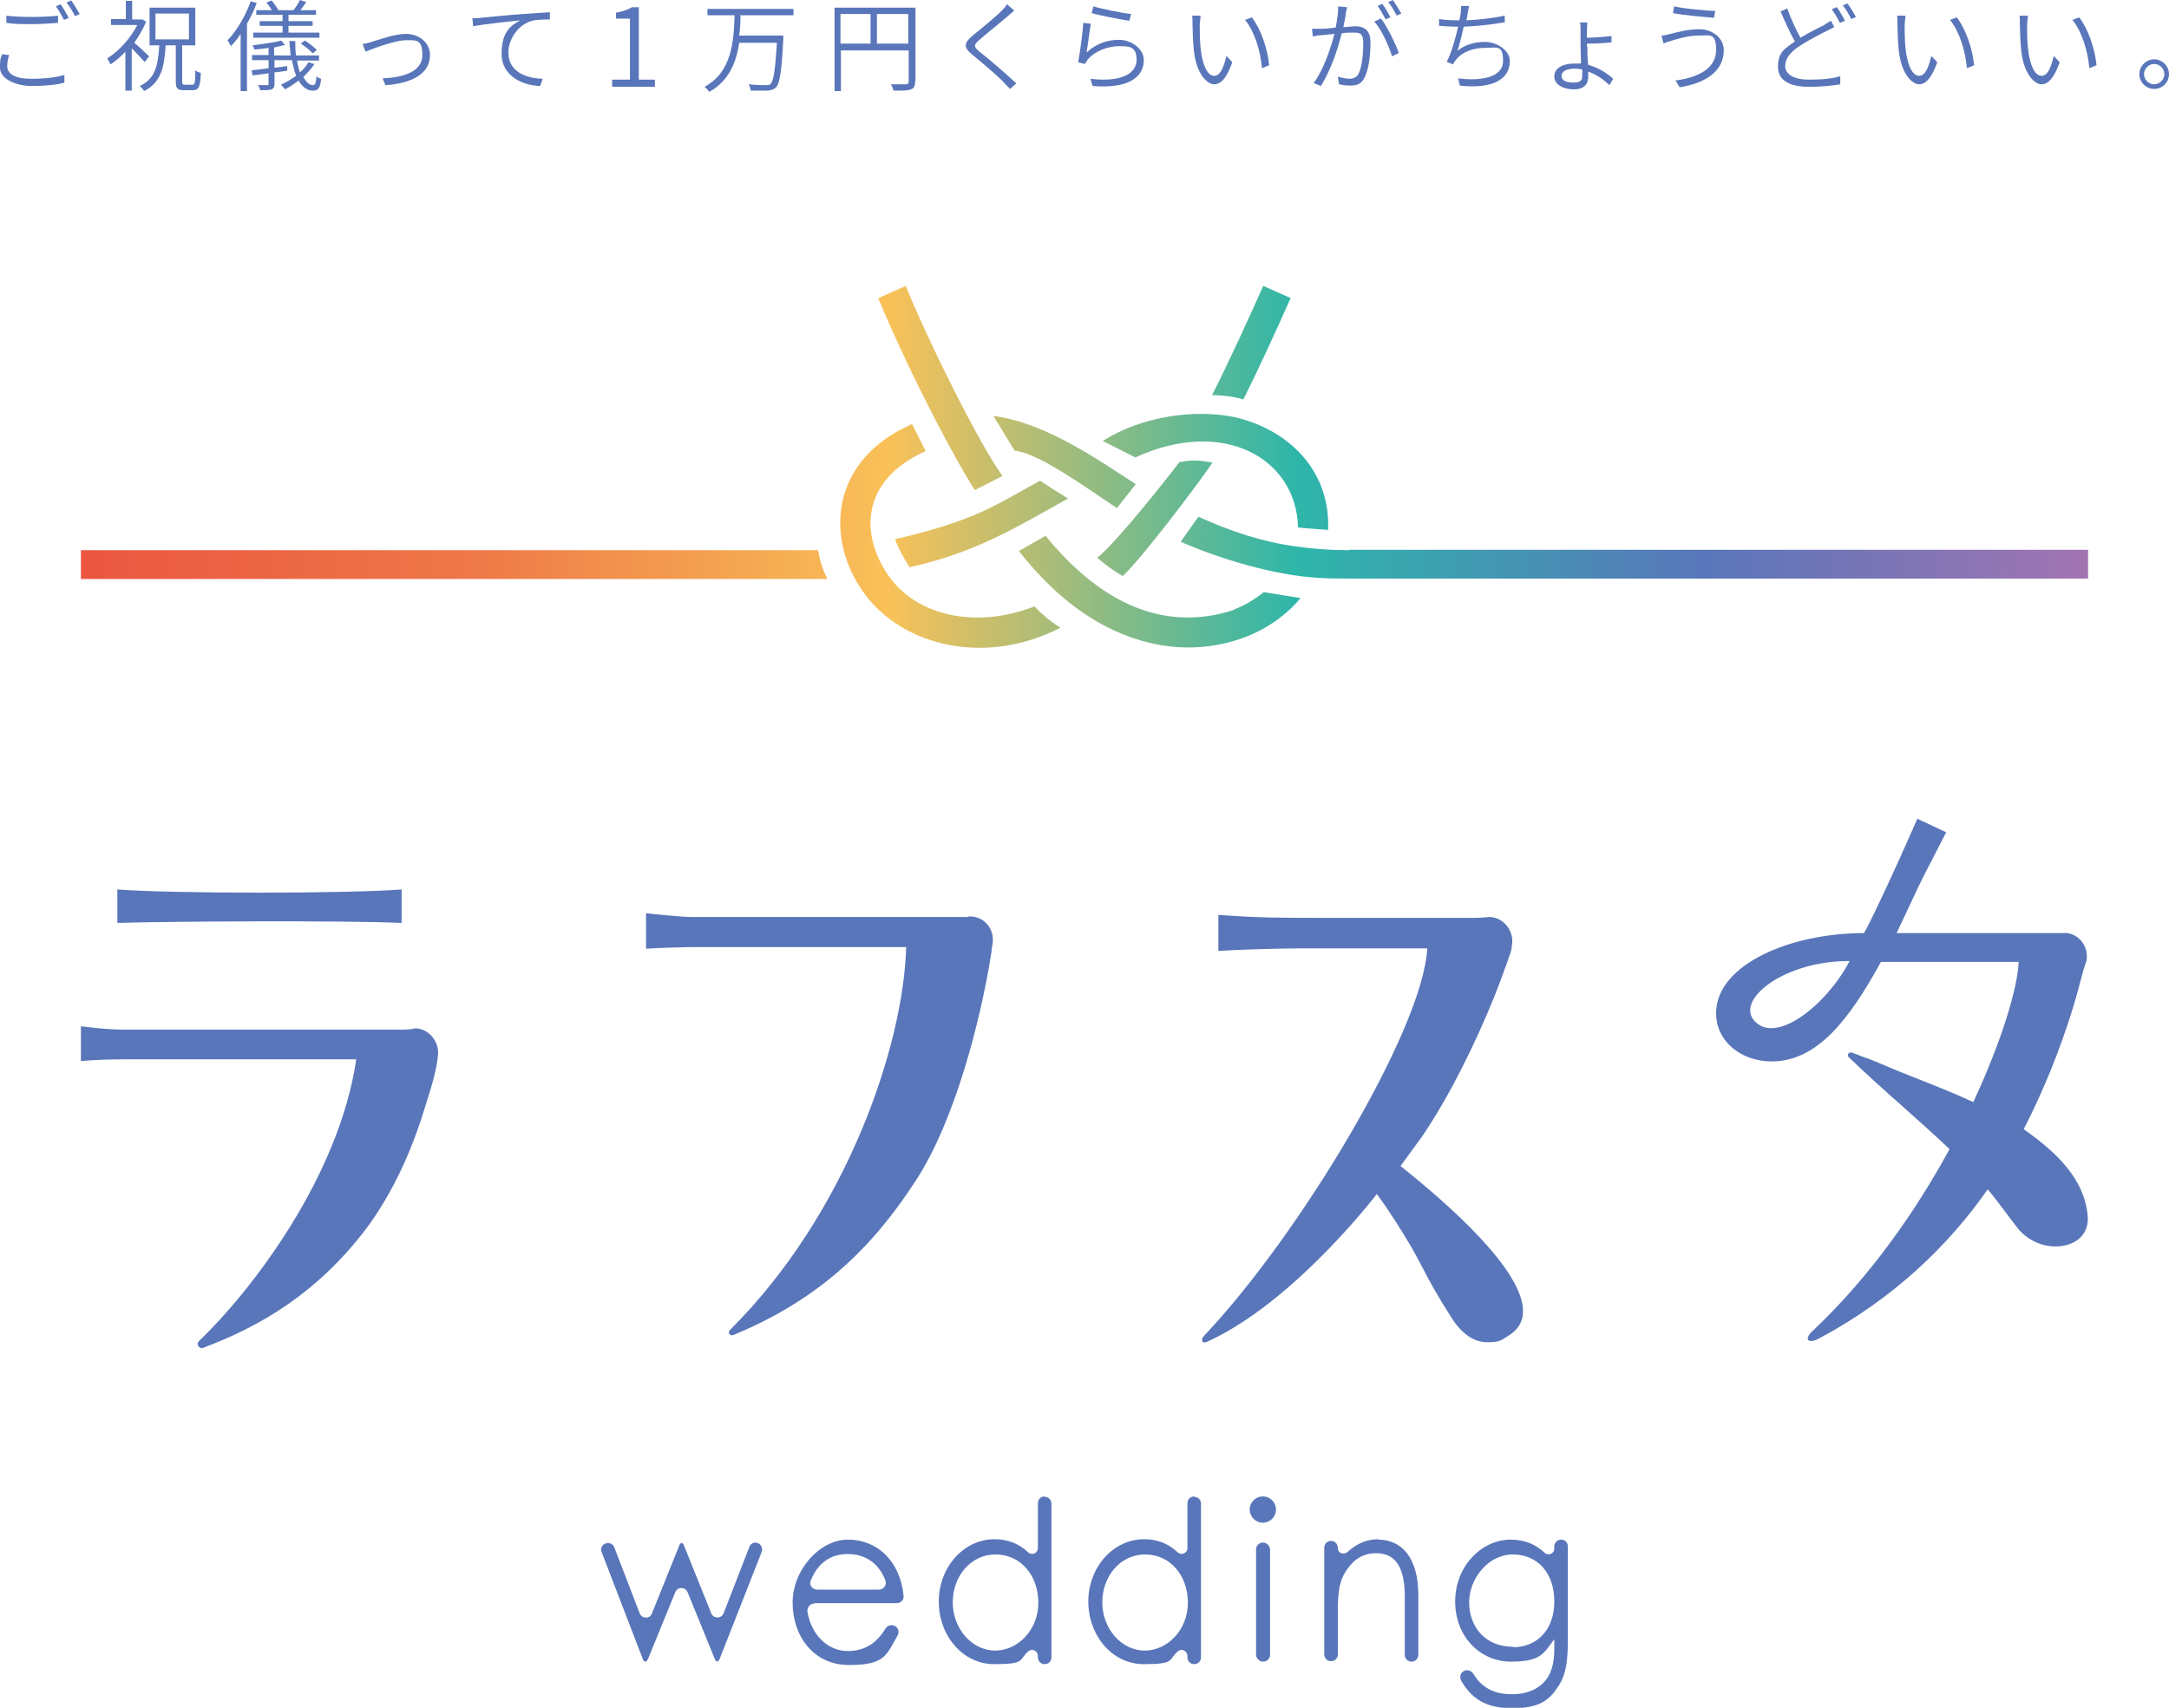 <?xml version="1.0" encoding="UTF-8"?>
<svg xmlns="http://www.w3.org/2000/svg" xmlns:xlink="http://www.w3.org/1999/xlink" version="1.1" viewBox="0 0 512 403.2">
  <defs>
    <style>
      .cls-1 {
        fill: url(#_新規グラデーションスウォッチ_2);
      }

      .cls-2 {
        fill: url(#_新規グラデーションスウォッチ_2-2);
      }

      .cls-3 {
        fill: url(#_新規グラデーションスウォッチ_2-3);
      }

      .cls-4 {
        fill: url(#_新規グラデーションスウォッチ_2-9);
      }

      .cls-5 {
        fill: url(#_新規グラデーションスウォッチ_2-4);
      }

      .cls-6 {
        fill: url(#_新規グラデーションスウォッチ_2-5);
      }

      .cls-7 {
        fill: url(#_新規グラデーションスウォッチ_2-6);
      }

      .cls-8 {
        fill: url(#_新規グラデーションスウォッチ_2-7);
      }

      .cls-9 {
        fill: url(#_新規グラデーションスウォッチ_2-8);
      }

      .cls-10 {
        fill: #5976ba;
      }

      .cls-11 {
        fill: url(#_新規グラデーションスウォッチ_2-10);
      }
    </style>
    <linearGradient id="_新規グラデーションスウォッチ_2" data-name="新規グラデーションスウォッチ 2" x1="17.8" y1="79.4" x2="498.6" y2="81.9" gradientUnits="userSpaceOnUse">
      <stop offset="0" stop-color="#ea5541"/>
      <stop offset=".2" stop-color="#ee7948"/>
      <stop offset=".4" stop-color="#f9c158"/>
      <stop offset=".6" stop-color="#2eb6aa"/>
      <stop offset=".8" stop-color="#5976ba"/>
      <stop offset="1" stop-color="#a674b0"/>
    </linearGradient>
    <linearGradient id="_新規グラデーションスウォッチ_2-2" data-name="新規グラデーションスウォッチ 2" x1="17.5" y1="125.5" x2="498.4" y2="128" xlink:href="#_新規グラデーションスウォッチ_2"/>
    <linearGradient id="_新規グラデーションスウォッチ_2-3" data-name="新規グラデーションスウォッチ 2" x1="17.6" y1="110" x2="498.4" y2="112.5" xlink:href="#_新規グラデーションスウォッチ_2"/>
    <linearGradient id="_新規グラデーションスウォッチ_2-4" data-name="新規グラデーションスウォッチ 2" x1="17.5" y1="138.4" x2="498.3" y2="140.9" xlink:href="#_新規グラデーションスウォッチ_2"/>
    <linearGradient id="_新規グラデーションスウォッチ_2-5" data-name="新規グラデーションスウォッチ 2" x1="17.6" y1="107.9" x2="498.5" y2="110.4" xlink:href="#_新規グラデーションスウォッチ_2"/>
    <linearGradient id="_新規グラデーションスウォッチ_2-6" data-name="新規グラデーションスウォッチ 2" x1="17.7" y1="90.5" x2="498.5" y2="93" xlink:href="#_新規グラデーションスウォッチ_2"/>
    <linearGradient id="_新規グラデーションスウォッチ_2-7" data-name="新規グラデーションスウォッチ 2" x1="17.5" y1="122.5" x2="498.4" y2="125" xlink:href="#_新規グラデーションスウォッチ_2"/>
    <linearGradient id="_新規グラデーションスウォッチ_2-8" data-name="新規グラデーションスウォッチ 2" x1="17.6" y1="121" x2="498.4" y2="123.5" xlink:href="#_新規グラデーションスウォッチ_2"/>
    <linearGradient id="_新規グラデーションスウォッチ_2-9" data-name="新規グラデーションスウォッチ 2" x1="17.5" y1="127.9" x2="498.4" y2="130.4" xlink:href="#_新規グラデーションスウォッチ_2"/>
    <linearGradient id="_新規グラデーションスウォッチ_2-10" data-name="新規グラデーションスウォッチ 2" x1="17.5" y1="132.8" x2="498.3" y2="135.3" xlink:href="#_新規グラデーションスウォッチ_2"/>
  </defs>
  <!-- Generator: Adobe Illustrator 28.6.0, SVG Export Plug-In . SVG Version: 1.2.0 Build 709)  -->
  <g>
    <g id="_レイヤー_1" data-name="レイヤー_1">
      <g>
        <g>
          <path class="cls-10" d="M97.7,242.9c-.9.1-1.9.2-2.9.2H29.4c-2.9,0-6.4-.3-10.3-.8,0,0,0,8.1,0,8.2,3.8-.3,7.5-.4,10.3-.4,0,0,54.6,0,54.7,0-4.1,27.8-24.7,54.6-37.1,66.5-.8.7,0,2,1,1.6,13.5-5.1,26.7-12.8,38.2-27.8,6.2-8.2,10.8-18.2,13.9-28.3,1.3-4.2,2.9-8.7,3.3-13.1.3-3.2-2.4-6.4-5.7-6.2Z"/>
          <path class="cls-10" d="M27.7,210c13.1,1,54.1,1,67.1,0v7.9c-13.2-.6-53.8-.4-67.1,0v-7.9Z"/>
          <g>
            <path class="cls-10" d="M228.5,216.5c-.8,0-1.6,0-2.4,0h-62.8c-2.2,0-9.4-.7-10.8-.9h0s0,8.4,0,8.4c0,0,0,0,0,0,2-.2,9.6-.4,10.5-.4h50.9c-.6,23-13.9,62.9-41.6,90.4-.6.6,0,1.5.8,1.2,20.3-8.4,32.8-20.6,43.1-36.5,9.2-14.1,15.3-37.8,17.8-53.7.1-.9.2-1.6.3-2.2.6-3.6-2.3-6.8-5.9-6.4Z"/>
            <path class="cls-10" d="M330.6,275.3l5.1-7c6.4-9.4,12.5-21.8,17-32.9.9-2.3,1.8-4.6,2.6-6.9.3-.7,1.1-3.2,1.3-3.7.2-.5.2-1,.3-1.6.6-3.4-2-6.7-5.4-6.7-1,.1-2.2.2-3.6.2h-36.1c-9.3,0-14.9,0-24.2-.7,0,0,0,8.5,0,8.5,4.8-.3,14.7-.6,19.6-.6h29.7c-.9,18.8-29.8,67.3-52.7,91.5-.9,1-.4,1.9.7,1.4,20.6-9.3,40.1-34.9,40.1-34.9,3.2,4.3,6.3,9.4,7.9,12.1,1.3,2.2,2.2,4,3.1,5.7,1.6,3.1,3.2,6,6.5,11.2,2.5,4,5.4,6,8.6,6s3.4-.6,5.2-1.7c2-1.3,3.1-3,3.2-5.3.5-9.7-17.7-25.7-28.9-34.6Z"/>
          </g>
          <path class="cls-10" d="M492.8,287c-.8-8.7-7.3-14.9-15.1-20.4,4.7-9.1,8.5-18.7,11.3-27.6,1.1-3.5,2-6.9,2.8-10,.2-.7.5-1.4.7-2.1.2-.8.1-1.5,0-2.3-.6-2.6-2.9-4.6-5.7-4.3h0c-.8,0-1.6,0-2.4,0h-36.7c3.6-7.6,4.9-10.5,6.1-12.9,1.2-2.3,4.1-8,5.6-10.9l-6.8-3.2c-1.3,2.9-3.2,7.3-5.5,12.3-2.8,6.1-6,12.9-7.1,14.7-17.3,0-34.4,7.3-34.9,18.4-.3,7,5.8,11.9,13.1,11.9,11,0,18.6-10.4,25.8-23.5h32.5c-.2,6-3.9,18.5-10.7,33.1-4.5-2.1-9.1-3.9-13.4-5.6-3-1.2-5.8-2.3-8.3-3.4-1.7-.7-2.8-1.2-4.4-1.7-.7-.3-1.5-.6-2.6-1-.3,0-.7,0-.8.3-.2.3-.1.6.1.8,4.4,4.2,8.6,8,12.7,11.6,3.8,3.4,7.5,6.7,11.1,10.1-8,14.7-18.9,30.3-32.3,42.9-2.2,2-1.1,3.2,1.5,1.8,17.6-9.4,30.6-22,39.8-35.2,2.4,2.8,4.6,6,7.1,9.2,2.8,3.5,7.9,5.3,12.3,3.7,3-1.1,4.5-3.6,4.2-6.7ZM414.3,241.2c-5-5,6.8-14.4,22.3-14.3-5.2,10-17,19.7-22.3,14.3Z"/>
        </g>
        <g>
          <path class="cls-10" d="M2.2,12.9c-.3.9-.5,1.8-.5,2.7,0,1.8,1.8,3,5.6,3s6.2-.4,7.9-.9v1.8c-1.6.5-4.5.8-7.8.8S0,18.8,0,16s.3-2.3.5-3.2l1.7.2ZM1.4,3.7c1.7.2,3.8.3,6.1.3s4.5-.1,6.2-.3v1.7c-1.6.1-4,.3-6.1.3s-4.3,0-6.1-.3v-1.7ZM16.3,4.2l-1.2.5c-.5-1-1.3-2.4-1.9-3.2l1.1-.5c.6.8,1.4,2.2,1.9,3.2ZM18.9,3.3l-1.2.5c-.5-1-1.3-2.4-2-3.2l1.1-.5c.6.8,1.5,2.3,2,3.2Z"/>
          <path class="cls-10" d="M34,14.5c-.6-.7-1.9-2.1-2.9-3.1v10h-1.5v-9.2c-1.1,1.2-2.3,2.2-3.5,3-.2-.4-.6-1.1-.8-1.4,2.7-1.7,5.5-4.7,7.1-7.9h-6.2v-1.4h3.5V.2h1.5v4.4h2.4c0,0,.9.5.9.5-.7,1.7-1.7,3.4-2.8,5,1,.8,3,2.7,3.5,3.2l-1,1.3ZM45.4,20c.6,0,.7-.5.7-3.4.3.3.9.5,1.3.6-.1,3.2-.5,4.1-1.9,4.1h-2.1c-1.6,0-1.9-.5-1.9-2.1v-8.5h-2.4c-.3,5.2-1.1,8.8-5.1,10.8-.2-.4-.7-.9-1-1.2,3.7-1.7,4.3-4.9,4.6-9.6h-2.3V1.8h10.8v8.9h-3.1v8.5c0,.7.1.8.7.8h1.7ZM36.7,9.3h7.9V3.2h-7.9v6.1Z"/>
          <path class="cls-10" d="M60.6.7c-.6,1.7-1.4,3.3-2.3,4.9v15.9h-1.5V8c-.7,1.1-1.5,2.1-2.3,2.9-.1-.3-.6-1.1-.8-1.4,2.2-2.2,4.2-5.7,5.5-9.2l1.4.4ZM74.3,15c-.7,1.1-1.7,2.2-2.7,3.2.7,1.2,1.4,1.9,2.3,1.9.5,0,.7-.5.8-2.1.3.3.7.5,1.1.6-.2,2.2-.7,2.8-2,2.8s-2.5-.9-3.3-2.4c-1,.8-2.1,1.5-3.2,2.1-.2-.3-.7-.8-1-1.1,1.3-.6,2.5-1.3,3.6-2.1-.4-1.1-.7-2.3-1-3.7h-4.1v1.8l3-.4v1.1s-3,.4-3,.4v2.7c0,.7-.2,1.1-.7,1.3-.6.2-1.4.2-2.7.2,0-.3-.3-.9-.5-1.2,1,0,1.9,0,2.1,0,.3,0,.4,0,.4-.3v-2.5c-1.4.2-2.7.4-3.8.5l-.2-1.2c1.1-.1,2.5-.3,4-.5v-1.9h-3.9v-1.2h3.9v-1.7c-1.1.2-2.3.3-3.4.4,0-.3-.2-.7-.4-1,2.4-.3,5.3-.7,6.8-1.1l.9,1c-.7.2-1.7.4-2.6.6v1.9h3.9c-.1-1.1-.2-2.2-.3-3.4h1.4c0,1.2,0,2.4.2,3.4h5.4v1.2h-5.2c.2,1,.4,2,.7,2.8.8-.7,1.5-1.5,2-2.4l1.3.4ZM64.2,2.5c-.3-.6-.8-1.3-1.3-1.9l1.2-.5c.6.7,1.3,1.7,1.6,2.3h0s3.6,0,3.6,0c.5-.7,1.2-1.7,1.5-2.4l1.5.5c-.5.7-1,1.4-1.4,1.9h3.7v1.1h-6.5v1.5h5.7v1.1h-5.7v1.6h7.3v1.2h-15.6v-1.2h6.9v-1.6h-5.4v-1.1h5.4v-1.5h-6.2v-1.1h3.6ZM72,9.6c1,.6,2.2,1.6,2.8,2.2l-1,.8c-.6-.7-1.8-1.7-2.8-2.3l.9-.7Z"/>
          <path class="cls-10" d="M87.7,9.9c1.7-.5,5.4-1.9,8.2-1.9s5.6,1.9,5.6,5c0,4.5-4.4,6.7-10.5,7.1l-.7-1.6c5-.2,9.4-1.6,9.4-5.5s-1.6-3.5-4-3.5-8,2.1-9.4,2.7l-.7-1.8c.7-.1,1.4-.3,2.1-.5Z"/>
          <path class="cls-10" d="M113.4,4.2c1.4-.1,5.9-.6,10.2-.9,2.5-.2,4.6-.3,6.2-.4v1.7c-1.3,0-3.3,0-4.5.4-3.4,1.1-5.3,4.7-5.3,7.4,0,4.6,4.3,6.1,8.1,6.2l-.6,1.7c-4.2-.1-9.1-2.4-9.1-7.6s2.2-6.7,4.4-7.9c-2,.2-8.6.9-11.1,1.4l-.2-1.9c.9,0,1.6,0,2-.1Z"/>
          <path class="cls-10" d="M144.5,18.8h4.2V4.4h-3.3v-1.4c1.6-.3,2.8-.7,3.8-1.3h1.6v17.1h3.8v1.7h-10.1v-1.7Z"/>
          <path class="cls-10" d="M174.8,3.5c0,1.6-.1,3.3-.3,4.9h10.4s0,.6,0,.8c-.4,7.6-.8,10.4-1.7,11.4-.5.5-1.1.7-1.9.8-.8,0-2.5,0-4.1,0,0-.4-.2-1.1-.5-1.5,1.8.2,3.5.2,4.1.2s.9,0,1.1-.3c.7-.7,1.1-3.3,1.5-9.7h-8.9c-.7,4.6-2.4,9-7.1,11.6-.2-.4-.7-.9-1.1-1.2,6.5-3.5,6.9-10.8,7.1-16.9h-6.4v-1.5h20.3v1.5h-12.3Z"/>
          <path class="cls-10" d="M216,19.3c0,1.1-.3,1.6-1,1.8-.7.3-2,.3-4.1.3,0-.4-.4-1.1-.6-1.5,1.6,0,3.1,0,3.6,0,.4,0,.6-.2.6-.6v-7.4h-16v9.6h-1.5V1.8h19.1v17.5ZM198.4,10.3h7.1V3.3h-7.1v7ZM214.4,10.3V3.3h-7.4v7h7.4Z"/>
          <path class="cls-10" d="M239.4,2.5c-.4.3-1.1,1-1.5,1.3-1.6,1.4-5,4.1-6.7,5.6-1.4,1.2-1.4,1.6,0,2.8,2.2,1.7,6.4,5.3,8.7,7.5l-1.5,1.3c-.4-.5-1.1-1.1-1.5-1.6-1.3-1.4-5.2-4.7-7.4-6.5-2.2-1.8-1.9-2.8.1-4.5,1.7-1.4,5.3-4.3,6.9-5.9.4-.4,1-1.1,1.2-1.5l1.6,1.4Z"/>
          <path class="cls-10" d="M256.6,12.3c2.2-2,4.8-2.9,7.6-2.9s5.8,2.1,5.8,4.8c0,4.1-3.8,6.8-12.1,6.1l-.5-1.7c7.4.9,10.9-1.3,10.9-4.5s-1.8-3.2-4.2-3.2-5.6,1.1-7.3,3.1c-.3.4-.5.8-.7,1.1l-1.6-.4c.4-2.1,1.1-7,1.2-9.3l1.8.2c-.3,1.6-.7,5.1-1,6.6ZM258.1,1.5c1.9.6,6.8,1.6,8.9,1.8l-.4,1.6c-2.2-.3-7.2-1.3-8.9-1.8l.4-1.6Z"/>
          <path class="cls-10" d="M283.2,5.7c0,1.4,0,3.6.2,5.6.4,4,1.6,6.6,3.2,6.6s2.3-2.3,2.9-4.7l1.4,1.5c-1.4,3.9-2.8,5.2-4.3,5.2s-4.2-2.2-4.8-8.1c-.2-2-.3-4.8-.3-6.1s0-1.5-.1-2h2c0,.6-.2,1.6-.2,2.2ZM299.6,15.4l-1.7.7c-.4-4.3-1.8-8.7-4-11.4l1.6-.6c2.1,2.7,3.7,7.3,4.1,11.3Z"/>
          <path class="cls-10" d="M318,1.6c0,.4-.2.8-.3,1.3,0,.7-.3,2.1-.6,3.5,1.1,0,2.1-.2,2.7-.2,2,0,3.7.7,3.7,3.8s-.4,6.4-1.4,8.3c-.7,1.5-1.8,1.9-3.3,1.9s-2-.2-2.7-.3l-.3-1.8c1,.3,2.2.5,2.8.5s1.6-.2,2.1-1.2c.8-1.6,1.1-4.6,1.1-7.2s-1-2.5-2.5-2.5-1.6,0-2.6.2c-.8,3.3-2.4,8.4-4.9,12.4l-1.7-.7c2.4-3.2,4.1-8.5,4.9-11.6-1.3.1-2.5.3-3.1.3-.5,0-1.4.2-2,.3l-.2-1.8c.7,0,1.3,0,2,0,.8,0,2.2-.1,3.6-.3.3-1.6.6-3.5.6-5l1.9.2ZM325.9,4.3c1.5,1.8,3.5,6,4.3,8.2l-1.6.8c-.7-2.3-2.5-6.4-4.2-8.2l1.5-.7ZM327.1,4.6c-.5-.9-1.3-2.4-1.9-3.2l1.1-.5c.6.8,1.5,2.3,1.9,3.2l-1.2.5ZM329.7,3.7c-.5-1-1.3-2.4-2-3.2l1.1-.5c.6.9,1.5,2.3,2,3.2l-1.2.5Z"/>
          <path class="cls-10" d="M354.9,5.3c-2.8.5-6.4.9-9.4,1-.4,2-1,4.4-1.5,5.7,2-1.5,4-2.1,6.6-2.1s5.8,1.9,5.8,4.5c0,4.8-4.9,6.6-11.8,5.8l-.4-1.7c5.4.7,10.6-.2,10.6-4.1s-1.4-3.1-4.2-3.1-5.4.9-6.9,2.8c-.3.3-.5.7-.7,1.1l-1.5-.6c1.2-2.3,2.1-5.7,2.7-8.3h-.2c-1.5,0-3-.1-4.3-.2v-1.6c1.1.2,2.9.3,4.3.3h.5c.1-.6.2-1.2.3-1.6,0-.7.1-1.2.1-1.8h1.9c-.2.7-.3,1.4-.4,2,0,.4-.1.9-.3,1.4,2.8-.1,6.2-.5,9.1-1.1v1.6Z"/>
          <path class="cls-10" d="M374.7,11c0,1.1,0,2.8.2,4.3,2.5.7,4.6,2.1,5.9,3.3l-.9,1.5c-1.2-1.2-3-2.5-5-3.2,0,.6,0,1,0,1.4,0,1.5-1,2.8-3.4,2.8s-4.6-1.1-4.6-3,1.7-3.1,4.9-3.1,1,0,1.4,0c0-1.4-.1-3-.1-4.1v-3.8c0-.6,0-1.5-.2-1.8h1.8c0,.3-.1,1.2-.1,1.8v1.8c1.6,0,4.2-.2,5.8-.4v1.5c-1.6.2-4.2.3-5.8.3v.7ZM373.4,16.4c-.5-.1-1.1-.2-1.6-.2-1.9,0-3.2.6-3.2,1.7s1.1,1.6,2.9,1.6,2-.7,2-1.8,0-.8,0-1.3Z"/>
          <path class="cls-10" d="M401,8.4c-2.7,0-5,.8-6.4,1.2-.7.2-1.4.4-1.9.7l-.5-1.9c.6,0,1.4-.2,2.1-.4,1.6-.4,4.2-1.1,6.9-1.1s5.7,1.8,5.7,5c0,5-4.5,7.8-10.4,8.7l-1-1.6c5.6-.7,9.6-3,9.6-7.2s-1.6-3.4-4-3.4ZM404.9,2.6l-.3,1.6c-2.5-.2-7.1-.6-9.7-1.1l.3-1.6c2.5.6,7.5,1,9.7,1.1Z"/>
          <path class="cls-10" d="M433.1,6.3c-.5.3-1,.6-1.7.9-1.6.8-4.2,2.1-6.5,3.6-2.2,1.4-3.5,3-3.5,4.8s1.8,3.2,5.6,3.2,5.6-.3,7.4-.8v1.9c-1.7.3-4.4.6-7.3.6-4.3,0-7.4-1.3-7.4-4.7s1.5-4.3,4-6c-1.1-1.9-2.3-4.6-3.4-7.1l1.6-.7c.9,2.6,2.1,5.1,3.1,6.9,2.1-1.3,4.3-2.3,5.6-3,.6-.4,1.1-.7,1.6-1l.8,1.5ZM433.6,1.7c.6.8,1.4,2.2,1.9,3.2l-1.2.5c-.4-.9-1.3-2.4-1.9-3.2l1.1-.5ZM436.1.8c.6.8,1.5,2.3,2,3.2l-1.1.5c-.5-1-1.3-2.4-2-3.2l1.1-.5Z"/>
          <path class="cls-10" d="M449.6,5.7c0,1.4,0,3.6.2,5.6.4,4,1.6,6.6,3.2,6.6s2.3-2.3,2.9-4.7l1.4,1.5c-1.4,3.9-2.8,5.2-4.3,5.2s-4.2-2.2-4.8-8.1c-.2-2-.3-4.8-.3-6.1s0-1.5-.1-2h2c0,.6-.2,1.6-.2,2.2ZM466,15.4l-1.7.7c-.4-4.3-1.8-8.7-4-11.4l1.6-.6c2.1,2.7,3.7,7.3,4.1,11.3Z"/>
          <path class="cls-10" d="M478.5,5.7c0,1.4,0,3.6.2,5.6.4,4,1.6,6.6,3.2,6.6s2.3-2.3,2.9-4.7l1.4,1.5c-1.4,3.9-2.8,5.2-4.3,5.2s-4.2-2.2-4.8-8.1c-.2-2-.3-4.8-.3-6.1s0-1.5-.1-2h2c0,.6-.2,1.6-.2,2.2ZM494.9,15.4l-1.7.7c-.4-4.3-1.8-8.7-4-11.4l1.6-.6c2.1,2.7,3.7,7.3,4.1,11.3Z"/>
          <path class="cls-10" d="M512,17.5c0,2-1.6,3.5-3.5,3.5s-3.5-1.6-3.5-3.5,1.6-3.5,3.5-3.5,3.5,1.6,3.5,3.5ZM510.9,17.5c0-1.3-1.1-2.4-2.4-2.4s-2.4,1.1-2.4,2.4,1.1,2.4,2.4,2.4,2.4-1.1,2.4-2.4Z"/>
        </g>
        <g>
          <path class="cls-10" d="M370.1,365.1c0-.9-.7-1.6-1.6-1.6s-1.6.7-1.6,1.6c0,0,0,.4,0,.5,0,1.2-1.4,1.8-2.3,1-2.1-2-4.7-3.1-8-3.1-6.8,0-13.1,6.2-13.1,14.6s6,14.2,13.1,14.2,7.7-1.8,10.3-5.3v2.1c0,2.2-.2,4.2-1.1,6.1-1.5,3.1-4.7,4.8-8.9,4.8s-7.1-1.5-9.1-4.8c-.4-.7-1.4-1.1-2.2-.7-.9.4-1.1,1.5-.7,2.3,2.5,4.2,5.7,6.5,12.1,6.5s8.7-1.9,10.8-5.1c2.1-3.1,2.3-6.9,2.3-11.5v-21.5ZM357.2,388.8c-6.8,0-10.4-4.9-10.4-10.5s4.5-11.3,10.3-11.3,9.8,4.3,9.8,11.1-4.2,10.8-9.7,10.8Z"/>
          <path class="cls-10" d="M281.9,353.3c-.9,0-1.6.7-1.6,1.6v10.6c0,1.2-1.4,1.8-2.3,1-2.2-2.1-4.9-3.1-7.9-3.1-7.4,0-13.2,6.7-13.2,14.7s5.6,14.8,13.1,14.8,5.7-1,8-3c.9-.8,2.2-.2,2.3,1v.4c0,.9.7,1.6,1.6,1.6s1.6-.7,1.6-1.6v-36.3c0-.9-.7-1.6-1.6-1.6ZM270.3,389.7c-5.7,0-10.1-5.3-10.1-11.4s4.2-11.3,10.1-11.3,10.1,4.9,10.1,11.4-4.9,11.3-10.2,11.3Z"/>
          <path class="cls-10" d="M192.2,378.5h19.5c.9,0,1.7-.8,1.6-1.7-.8-8.3-6.3-13.3-13.1-13.3s-13.1,7.2-13.1,14.9,4.8,14.7,13.3,14.7,8.8-2.3,11.5-7c.1-.3.2-.5.2-.8,0-.6-.3-1.1-.8-1.4-.8-.4-1.7-.2-2.2.5-1.8,2.9-4.3,5.4-9,5.4s-8.6-3.8-9.5-9.3c-.1-1,.6-1.9,1.6-1.9ZM191.4,373.1c1.7-4.2,4.8-6.2,8.7-6.2s7.2,1.9,8.9,6.2c.4,1.1-.4,2.2-1.5,2.2h-14.6c-1.2,0-2-1.2-1.5-2.2Z"/>
          <rect class="cls-10" x="296.5" y="364.2" width="3.3" height="28.1" rx="1.6" ry="1.6"/>
          <circle class="cls-10" cx="298.1" cy="356.4" r="3.1"/>
          <path class="cls-10" d="M246.6,353.3c-.9,0-1.6.7-1.6,1.6v10.6c0,1.2-1.4,1.8-2.3,1-2.2-2.1-4.9-3.1-7.9-3.1-7.4,0-13.2,6.7-13.2,14.7s5.6,14.8,13.1,14.8,5.7-1,8-3c.9-.8,2.2-.2,2.3,1v.4c0,.9.7,1.6,1.6,1.6s1.6-.7,1.6-1.6v-36.3c0-.9-.7-1.6-1.6-1.6ZM235,389.7c-5.7,0-10.1-5.3-10.1-11.4s4.2-11.3,10.1-11.3,10.1,4.9,10.1,11.4-4.9,11.3-10.2,11.3Z"/>
          <path class="cls-10" d="M325.4,363.4c-2.7,0-5.1,1-7.3,3-.9.8-2.3.3-2.3-.9h0c0-1-.7-1.7-1.6-1.7s-1.6.7-1.6,1.6v25.2c0,.9.7,1.6,1.6,1.6s1.6-.7,1.6-1.6v-10.2c0-4.5.3-7.2,2.2-9.9,1.7-2.5,4-3.8,6.8-3.8,4.9,0,6.8,3.7,6.8,10.3v13.7c0,.9.7,1.6,1.6,1.6s1.6-.7,1.6-1.6v-14.1c0-8.8-3.9-13.1-9.5-13.1Z"/>
          <path class="cls-10" d="M178.4,364.2c-.7,0-1.3.4-1.5,1l-6.1,15.7c-.5,1.3-2.4,1.3-2.9,0l-6.4-15.9s-.2-.7-.6-.7-.6.7-.6.7l-6.4,15.9c-.5,1.4-2.4,1.3-2.9,0l-6-15.6c-.2-.6-.8-1-1.5-1-1.1,0-1.9,1.1-1.5,2.1l9.7,25.2s.2.7.6.7.7-.7.7-.7l6.4-15.7c.5-1.3,2.4-1.3,2.9,0l6.4,15.7s.3.7.6.7.6-.7.6-.7l9.9-25.2c0-.2.1-.4.1-.6,0-.8-.7-1.6-1.6-1.6Z"/>
        </g>
      </g>
      <g>
        <path class="cls-1" d="M304.7,70.4l-6.5-2.9c-3.6,8-7.6,16.9-12.1,25.8,2.7,0,5.4.4,7.4,1,4.1-8.2,7.8-16.4,11.1-23.8Z"/>
        <path class="cls-2" d="M244.1,143.2c-13.9,5.4-27.8,2.1-34.3-7.2-6.8-9.7-6.7-22.6,8.7-29.5l-3.2-6.4c-19.4,8.6-20,26.4-12.5,38.2,8.4,13.7,28.9,19.5,47.5,9.9-2.3-1.4-4.8-3.6-6.2-5.1Z"/>
        <path class="cls-3" d="M306.2,124.5c2.3.3,4.8.4,7.3.6.6-14.4-9.8-23.8-22-26.6-9.6-2-22-.2-31.2,5.6l7.7,3.9c20.9-9.6,38,.3,38.4,16.5Z"/>
        <path class="cls-5" d="M291.3,144c-18.5,6-33.4-3.9-44.5-17.5l-6.3,3.6c9.3,11.8,19.6,19,31,21.7,12.4,3,26.9-.3,35.5-10.6l-8.7-1.4c-2.2,1.8-4.6,3.2-7,4.1Z"/>
        <path class="cls-6" d="M263.7,119.9l4.4-5.6c-8-5.1-21-14.5-33.6-16.1l5,8.2c5.7.6,16.4,8.4,24.2,13.6Z"/>
        <path class="cls-7" d="M236.6,112.3c-5.4-7.4-17.4-31.5-22.8-44.8l-6.5,2.9c8,19.1,18.4,38.5,22.8,45.3l6.5-3.3Z"/>
        <path class="cls-8" d="M214.8,133.9c15.3-3.4,24.8-9.2,37.3-16.2-2.1-1.3-5.7-3.6-6.6-4.2-10.5,5.7-14.9,9.3-34.2,13.8.5,1.6,2.2,4.9,3.5,6.7Z"/>
        <path class="cls-9" d="M278.4,109.1c-3.5,4.6-15,19.1-19.4,22.6,1.9,1.6,3.9,3.1,6,4.3,4.1-3.6,18.5-22.6,21.2-26.8-2.9-.5-4.7-.7-7.7-.1Z"/>
        <path class="cls-4" d="M318.4,129.9c-4.3,0-8.4-.3-12.6-.9-7.9-1.1-15.2-3.5-22.9-7,0,0-4.2,5.9-4.2,5.9,9.5,4.2,22.3,7.9,32.1,8.5,2.5.2,5.1.2,7.6.2h174.5v-6.8h-174.5Z"/>
        <path class="cls-11" d="M19.1,129.9v6.8s176.9,0,176.2,0c-1.1-2.2-1.7-4-2.2-6.8H19.1Z"/>
      </g>
    </g>
  </g>
</svg>